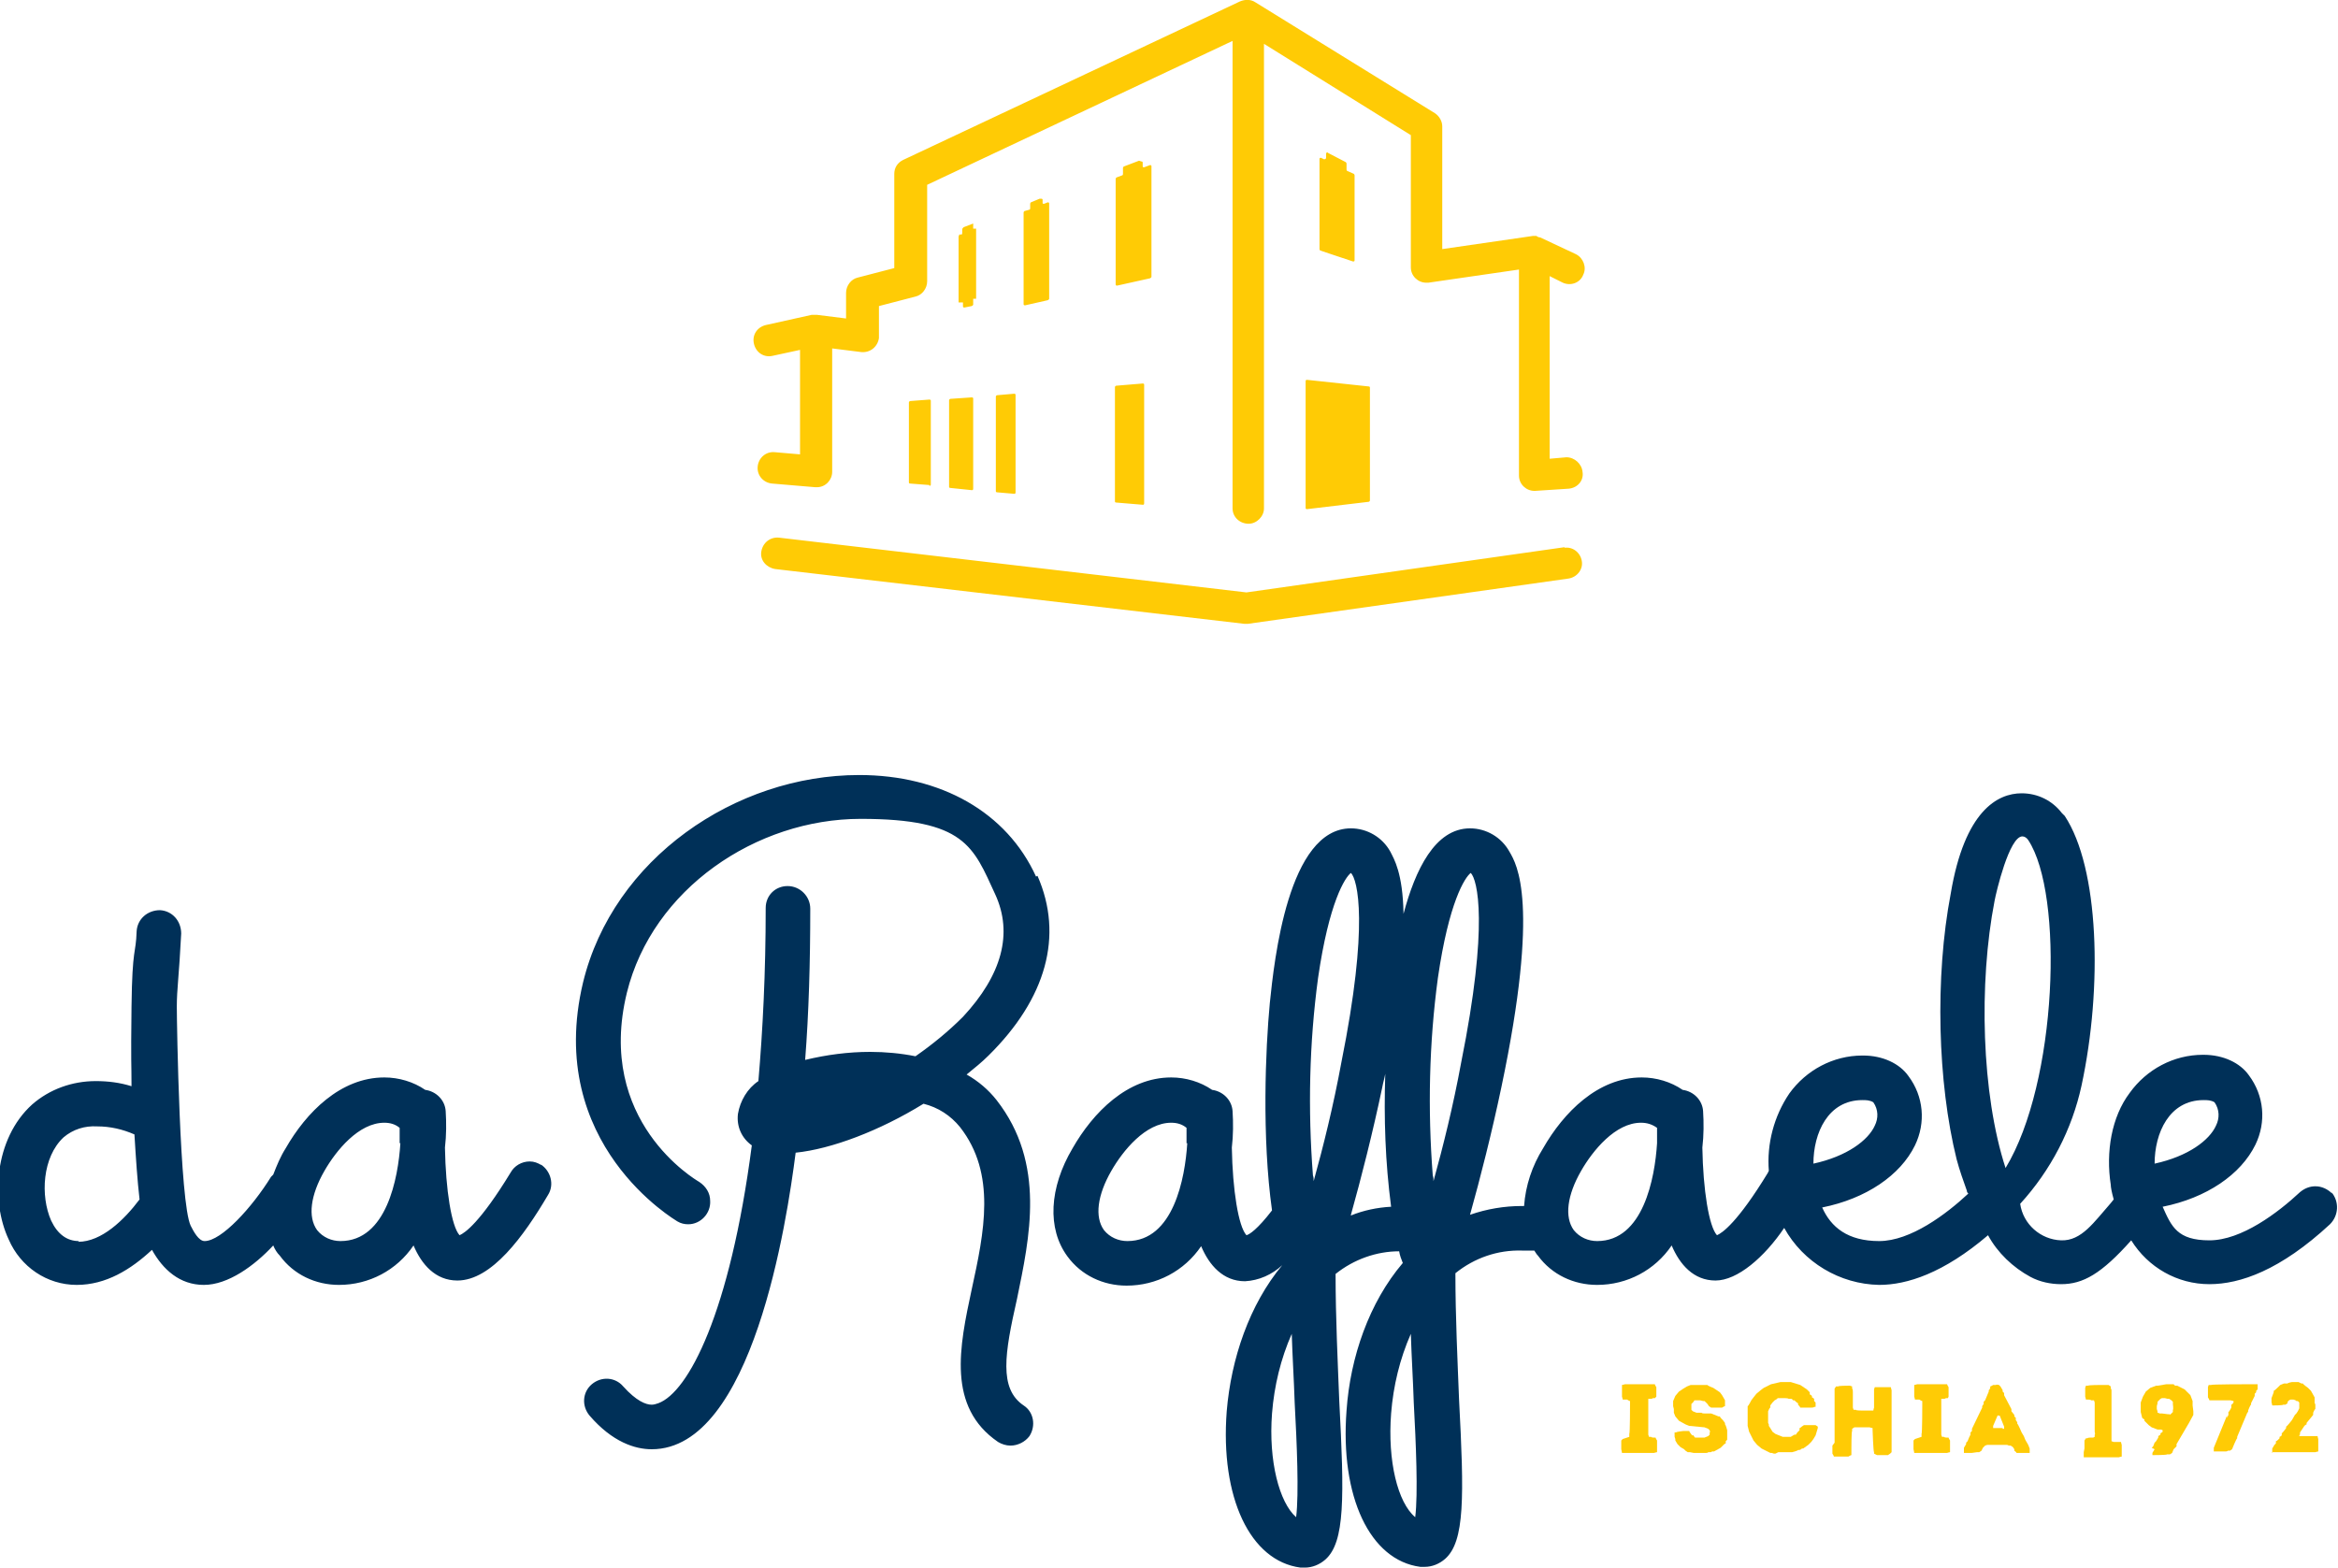 <?xml version="1.0" encoding="UTF-8"?>
<svg id="Layer_1" xmlns="http://www.w3.org/2000/svg" version="1.1" viewBox="0 0 320 214.6">
  <!-- Generator: Adobe Illustrator 29.2.0, SVG Export Plug-In . SVG Version: 2.1.0 Build 108)  -->
  <defs>
    <style>
      .st0 {
        fill: #ffcb05;
      }

      .st1 {
        fill: #003058;
      }
    </style>
  </defs>
  <g id="Raggruppa_6642">
    <g id="Raggruppa_6641">
      <g id="Raggruppa_6671">
        <path id="Tracciato_11278" class="st1" d="M319.2,163.4c-.6-.6-1.4-1-2.3-1-.8,0-1.5.3-2.1.8-3,2.8-8,6.6-12.4,6.6s-5.2-1.9-6.4-4.6c6-1.2,10.7-4.4,12.7-8.5,1.5-3.1,1.2-6.7-.9-9.5-1.2-1.7-3.5-2.8-6.2-2.8h-.1c-4,0-7.7,2-10,5.2-2.5,3.3-3.3,8.1-2.6,12.6,0,.3.1.9.4,2l-.4.5c-2.3,2.6-4,5.2-6.8,5.1-2.8-.1-5.2-2.2-5.6-5,4.2-4.6,7.1-10.2,8.4-16.2,2.9-13.5,2.4-29.8-2.3-36.9l-.2-.2-.2-.2c-1.3-1.7-3.3-2.7-5.5-2.7-3.3,0-7.8,2.4-9.7,13.7-2.2,11.5-1.8,25.9.8,36.4.4,1.5.9,2.9,1.4,4.3h0c0,.2.1.3.2.4-3,2.8-7.9,6.5-12.2,6.5s-6.6-1.9-7.8-4.6c6-1.2,10.7-4.4,12.7-8.5,1.5-3.1,1.2-6.7-.9-9.5-1.2-1.7-3.5-2.8-6.2-2.8h-.1c-4,0-7.7,2-10,5.2-2.1,3.1-3.1,6.9-2.8,10.6,0,0-.1.1-.1.2-4.2,6.9-6.3,8.3-7,8.6-1.1-1.2-1.9-6.2-2-12,.2-1.7.2-3.4.1-5-.1-1.5-1.3-2.7-2.8-2.9-1.6-1.1-3.6-1.7-5.6-1.7-6,0-10.7,4.8-13.5,9.7-1.5,2.4-2.4,5.1-2.6,7.9-.1,0-.2,0-.3,0-2.4,0-4.8.4-7.1,1.2,1.4-5,3-11.3,4.3-17.5,5.3-25.2,2.1-30.5,1.1-32.2-1.1-2-3.2-3.2-5.4-3.2-4.8,0-7.5,5.7-9.1,11.7-.1-5.6-1.3-7.5-1.8-8.5-1.1-2-3.2-3.2-5.4-3.2-8.6,0-10.5,18.1-11.1,23.9-.6,6.3-1.1,18.4.3,28.4-2,2.6-3.1,3.3-3.5,3.4-1.1-1.2-1.9-6.2-2-12,.2-1.7.2-3.4.1-5-.1-1.5-1.3-2.7-2.8-2.9-1.6-1.1-3.6-1.7-5.6-1.7-6,0-10.7,4.8-13.5,9.7-3.2,5.4-3.5,11-.7,14.8,1.9,2.6,4.9,4,8.1,4,4.1,0,7.9-2,10.2-5.4,1.1,2.6,3,4.8,6,4.8,1.9-.1,3.7-.9,5.1-2.2-4.5,5.4-7,12.8-7.6,20-.9,11.8,3.2,20.5,10.1,21.4.2,0,.4,0,.6,0,1,0,2-.4,2.8-1.1,2.7-2.4,2.6-8.5,1.9-21.8-.2-5.2-.5-11.3-.5-17.3,2.5-2,5.6-3.1,8.7-3.1.1.6.3,1.1.5,1.6-4.6,5.4-7.2,12.9-7.7,20.2-.9,11.8,3.2,20.5,10.1,21.4.2,0,.4,0,.6,0,1,0,2-.4,2.8-1.1,2.7-2.4,2.6-8.5,1.9-21.8-.2-5.2-.5-11.3-.5-17.3,2.6-2.1,5.8-3.2,9.1-3.1h1.7c.2.3.3.5.5.7,1.9,2.6,4.9,4,8.1,4,4.1,0,7.9-2,10.2-5.4,1.1,2.6,3,4.8,6,4.8s6.7-3.2,9.4-7.2c2.6,4.7,7.6,7.7,13,7.8,3.8,0,8.8-1.6,14.9-6.8,1.3,2.4,3.4,4.4,5.8,5.7,1.3.7,2.8,1,4.2,1,3,0,5.5-1.4,9.6-6,2.3,3.7,6.3,6,10.7,6,4.2,0,9.7-1.9,16.5-8.2,1.2-1.2,1.3-3.1.2-4.4M162.5,156.5c-.3,4.8-1.9,13.4-8.2,13.4-1.2,0-2.4-.5-3.2-1.5-1.3-1.8-.9-4.8,1-8.1,1.6-2.8,4.7-6.6,8.2-6.6.8,0,1.5.2,2.1.7v2.1ZM177.4,207.7c-2.3-2-3.8-7.7-3.3-14.2.3-3.8,1.2-7.5,2.7-10.9.1,3.2.3,6.3.4,9.4.3,5.6.6,12.5.2,15.7M179.8,161.7c0-.3,0-.5-.1-.8-.7-9-.5-18.1.7-27,1.5-10.4,3.7-13.8,4.5-14.4.9.9,2.5,7-1.3,25.9-1.1,6-2.5,11.6-3.8,16.3M184.9,166.3c1.4-5,3-11.3,4.3-17.5.1-.6.3-1.2.4-1.8-.2,6.1,0,12.1.8,18.2-1.9.1-3.8.5-5.5,1.2M193.7,207.7c-2.4-2-3.8-7.7-3.3-14.2.3-3.8,1.2-7.5,2.7-10.9.1,3.2.3,6.3.4,9.4.3,5.6.6,12.5.2,15.7M196.2,161.7c0-.3,0-.5-.1-.8-.7-9-.5-18.1.7-27,1.5-10.4,3.7-13.8,4.5-14.4.9.9,2.5,7-1.3,25.9-1.1,6-2.5,11.6-3.8,16.3M226.8,156.5c-.3,4.8-1.9,13.4-8.2,13.4-1.2,0-2.4-.5-3.2-1.5-1.3-1.8-.9-4.8,1-8.1,1.6-2.8,4.7-6.6,8.2-6.6.8,0,1.5.2,2.2.7v2.1ZM254.9,150.6c.5,0,1,0,1.5.3.7,1,.7,2.2.2,3.2-.9,2-3.8,4.2-8.4,5.2,0-4.2,2-8.7,6.7-8.7M274.5,159.9c-3.3-10.1-3.7-25.3-1.5-36.6.2-1.1,2-8.8,3.8-8.8.3,0,.6.2.8.5,4.9,7.4,4,33.2-3.1,44.9M301.6,150.6c.5,0,1,0,1.5.3.7,1,.7,2.2.2,3.2-.9,2-3.8,4.2-8.4,5.2,0-4.2,2-8.7,6.7-8.7M141.8,120c-4-8.8-13-13.9-24.2-13.9-17,0-33.7,11.5-37.8,28.4-5.3,22.2,12.8,32.6,12.9,32.7.5.3,1,.4,1.5.4,1.7,0,3.1-1.5,3-3.2,0-1.1-.6-2-1.5-2.6-.5-.3-14.2-8.3-9.9-25.9,3.5-14.2,17.7-23.8,32-23.8s15.4,3.8,18.4,10.3c2.5,5.4.9,11.1-4.4,16.8-2,2-4.2,3.8-6.5,5.4-2-.4-4.1-.6-6.2-.6-3,0-6,.4-8.9,1.1.5-6.4.7-13.4.7-20.7,0-1.7-1.4-3.1-3.1-3.1,0,0,0,0,0,0-1.7,0-3,1.3-3,3,0,0,0,0,0,0,0,8.9-.4,16.7-1,23.7-1.5,1-2.5,2.7-2.8,4.5-.2,1.7.5,3.3,1.9,4.3-3,23-8.7,33.8-12.8,35.3-.3.1-.6.2-.9.2-.8,0-2.1-.5-3.9-2.5-1.1-1.3-3-1.4-4.3-.3-1.3,1.1-1.4,3-.3,4.3h0c3.1,3.6,6.2,4.6,8.5,4.6,13.8,0,18.5-31.2,19.7-40.6,4.9-.5,11.5-3,17.5-6.7,2,.5,3.7,1.6,5,3.2,5,6.4,3.3,14.4,1.6,22.2-1.7,7.9-3.4,16.1,3.6,20.9.5.3,1.1.5,1.7.5,1,0,2-.5,2.6-1.3.9-1.4.6-3.3-.8-4.2,0,0,0,0,0,0-3.4-2.3-2.6-7.1-.9-14.6,1.7-8.3,4-18.5-2.8-27.2-1.1-1.4-2.5-2.6-4.1-3.5,1.1-.9,2.1-1.7,3-2.6,7.9-7.8,10.3-16.4,6.7-24.6M74.1,159.5c-.5-.3-1-.5-1.6-.5-1.1,0-2.1.6-2.6,1.5-4.2,6.9-6.3,8.3-7,8.6-1.1-1.2-1.9-6.2-2-12,.2-1.7.2-3.4.1-5-.1-1.5-1.3-2.7-2.8-2.9-1.6-1.1-3.6-1.7-5.6-1.7-6,0-10.7,4.8-13.5,9.7-.7,1.1-1.2,2.3-1.7,3.6-.1.1-.2.2-.3.3-2.6,4.2-6.8,8.8-9.1,8.8h0c-.8,0-1.5-1.3-1.9-2.1-1.5-3.1-1.9-27.6-1.9-30s.3-4.1.6-10c0-1.7-1.2-3.1-2.9-3.2-1.7,0-3.1,1.2-3.2,2.9-.1,3.2-.6,2-.7,10.3s0,7.4,0,10.9c-1.6-.5-3.2-.7-4.9-.7-3.2,0-6.3,1.1-8.7,3.2-5.2,4.7-5.7,13.2-3.2,18.5,1.6,3.7,5.2,6.2,9.3,6.2,4,0,7.4-2.1,10.3-4.8,1.5,2.7,3.8,4.8,7.1,4.8s6.9-2.6,9.5-5.4c.2.5.5,1,.9,1.4,1.9,2.6,4.9,4,8.1,4,4.1,0,7.9-2,10.2-5.4,1.1,2.6,3,4.8,6,4.8,4.7,0,9.1-6.1,12.4-11.7.9-1.4.4-3.3-1-4.2M10.8,169.9c-1.6,0-2.9-.9-3.8-2.8-1.5-3.4-1.2-8.7,1.7-11.4,1.3-1.1,2.9-1.6,4.6-1.5,1.8,0,3.5.4,5.1,1.1.2,3.3.4,6.3.7,8.9-2.1,2.8-5.2,5.8-8.4,5.8M54.8,156.5c-.3,4.8-1.9,13.4-8.2,13.4-1.2,0-2.4-.5-3.2-1.5-1.3-1.8-.9-4.8,1-8.1,1.6-2.8,4.7-6.6,8.2-6.6.8,0,1.5.2,2.1.7v2.1Z"/>
        <path id="Tracciato_11279" class="st0" d="M214.2,74.9l-43.6,6.2-64-7.5c-1.2-.1-2.2.7-2.4,1.9s.7,2.2,1.9,2.4l64.2,7.5c0,0,.2,0,.2,0,.1,0,.2,0,.3,0l43.9-6.2c1.2-.2,2-1.3,1.8-2.4-.2-1.2-1.3-2-2.4-1.8M215.7,34.8l-4.9-2.3s0,0,0,0c-.2,0-.4-.1-.5-.2,0,0,0,0-.1,0,0,0-.2,0-.2,0,0,0-.2,0-.2,0h0l-12.4,1.8v-16.8c0-.7-.4-1.4-1-1.8L171.8.3c-.6-.4-1.4-.4-2.1-.1l-46.1,21.7c-.8.4-1.2,1.1-1.2,1.9v12.9l-5,1.3c-.9.2-1.6,1.1-1.6,2.1v3.5l-4-.5s0,0,0,0c0,0-.1,0-.2,0-.2,0-.3,0-.5,0h0l-6.3,1.4c-1.2.3-1.9,1.4-1.6,2.6.3,1.2,1.4,1.9,2.6,1.6l3.7-.8v14.3l-3.5-.3c-1.2-.1-2.2.8-2.3,2-.1,1.2.8,2.2,2,2.3h0l5.9.5c0,0,.1,0,.2,0,1.2,0,2.1-1,2.1-2.1v-16.9l4,.5c1.2.1,2.2-.7,2.4-1.9,0,0,0-.2,0-.2v-4.2l5-1.3c.9-.2,1.6-1.1,1.6-2.1v-13.2l41.8-19.7v64c0,1.2,1,2.1,2.2,2.1,1.1,0,2.1-1,2.1-2.1V6l20.1,12.5v18.1c0,1.2,1,2.1,2.1,2.1.1,0,.2,0,.3,0l12.4-1.8v28.2c0,1.2,1,2.1,2.1,2.1h.1l4.6-.3c1.2-.1,2.1-1.1,1.9-2.3-.1-1.1-1.1-2-2.2-2l-2.3.2v-25l1.8.9c1.1.5,2.4,0,2.8-1.1.5-1,0-2.3-1-2.8M142.3,27.2l-1.2.5c0,0-.1.1-.1.2v.6c0,0,0,.2-.1.2l-.7.2c0,0-.1.1-.1.2v12.5c0,.1,0,.2.2.2,0,0,0,0,0,0l3.1-.7c0,0,.2-.1.2-.2v-13c0-.1,0-.2-.2-.2,0,0,0,0,0,0l-.5.2c-.1,0-.2,0-.2-.1,0,0,0,0,0,0v-.4c0-.1,0-.2-.2-.2,0,0,0,0,0,0M131.8,31.2c0,0-.1.1-.1.2v.5c0,0,0,.2-.1.2h-.3c0,.1-.1.2-.1.3v9h.6c0-.1,0,.5,0,.5,0,.1,0,.2.2.2,0,0,0,0,0,0l1-.2c0,0,.2-.1.2-.2v-.8h.4v-9.6h-.4c0,.1,0-.7,0-.7l-1.3.5ZM152.6,68.6c0,.1,0,.2.2.2l3.6.3c.1,0,.2,0,.2-.2,0,0,0,0,0,0v-16.2c0-.1,0-.2-.2-.2,0,0,0,0,0,0l-3.6.3c-.1,0-.2.1-.2.2v15.6ZM138.8,67.6c.1,0,.2,0,.2-.2,0,0,0,0,0,0v-13.3c0-.1,0-.2-.2-.2,0,0,0,0,0,0l-2.3.2c-.1,0-.2.1-.2.2v12.9c0,.1,0,.2.2.2l2.3.2ZM129.9,54.7v11.9c0,.1,0,.2.2.2l2.9.3c.1,0,.2,0,.2-.2,0,0,0,0,0,0v-12.3c0-.1,0-.2-.2-.2,0,0,0,0,0,0l-2.9.2c-.1,0-.2.1-.2.2M127.2,66.5c.1,0,.2,0,.2-.2,0,0,0,0,0,0v-11.4c0-.1,0-.2-.2-.2,0,0,0,0,0,0l-2.6.2c-.1,0-.2.1-.2.2v10.9c0,.1,0,.2.2.2l2.6.2ZM155.9,22l-2.1.8c0,0-.1.1-.1.2v.8c0,0,0,.2-.1.2l-.8.3c0,0-.1.1-.1.2v14.4c0,.1,0,.2.2.2,0,0,0,0,0,0l4.5-1c0,0,.2-.1.2-.2v-15.1c0-.1,0-.2-.2-.2,0,0,0,0,0,0l-.8.3c-.1,0-.2,0-.2-.1,0,0,0,0,0,0v-.5c0-.1,0-.2-.2-.2,0,0,0,0,0,0M178.9,69.7l8.4-1c.1,0,.2-.1.2-.2v-15.4c0-.1,0-.2-.2-.2l-8.4-.9c-.1,0-.2,0-.2.2,0,0,0,0,0,0v17.3c0,.1,0,.2.2.2,0,0,0,0,0,0M181.7,20.9l2.5,1.3c0,0,.1.1.1.2v.8c0,0,0,.2.1.2l.9.4c0,0,.1.1.1.2v11.6c0,.1,0,.2-.2.2,0,0,0,0,0,0l-4.5-1.5c0,0-.1-.1-.1-.2v-12.3c0-.1,0-.2.2-.2,0,0,0,0,0,0l.4.2c.1,0,.3,0,.3-.2v-.5c0-.2.1-.3.3-.2"/>
        <path id="Tracciato_11280" class="st0" d="M225.5,198.9h-1.1c0,0-.5,0-.5,0h-.3s-.4,0-.4,0h-.4c0,0-.3,0-.3,0h-.5c0-.1-.1-.5-.1-.5v-1.2s.2-.2.2-.2l.9-.3v-.4c.1,0,.1-4.1.1-4.1v-.4c-.1,0-.4-.2-.4-.2h-.6c0-.1-.1-.4-.1-.4v-.3s0-1,0-1v-.3c.1,0,.4-.1.4-.1h.6s1.1,0,1.1,0h.3c0,0,.2,0,.2,0h1.9c0,.1.2.4.2.4v1.3s-.2.2-.2.2h-.3c0,.1-.3.1-.3.1h-.3c0,.1,0,.4,0,.4v1.4c0,0,0,1,0,1v.3s0,1.5,0,1.5v.3s.1.3.1.3h.3c0,.1.3.1.3.1h.3c0,.1.2.4.2.4v1.6c-.1,0-.4.1-.4.1h-.5s-.3,0-.3,0Z"/>
        <path id="Tracciato_11281" class="st0" d="M231.8,199l-.5-.2h-.3c0,0-.3-.2-.3-.2l-.2-.2-.5-.3-.2-.2-.2-.2-.3-.5v-.2c0,0-.1-.3-.1-.3v-.3s0-.3,0-.3h.2c0-.1,1-.2,1-.2h.3s.2,0,.2,0h.3c0,.1.4.6.4.6h.2c0,.1.2.3.2.3h.7c0,0,.2,0,.2,0h.4s.5-.2.5-.2l.2-.2v-.3c.1,0,0-.3,0-.3l-.2-.2-.5-.2-2.1-.2-.5-.2-.9-.5-.5-.6-.2-.5v-.5c0,0-.1-.4-.1-.4v-.7s.3-.7.3-.7l.5-.6.6-.4.5-.3.5-.2h.2s.3,0,.3,0h.3c0,0,1,0,1,0h.5c0,.1.8.4.8.4l.9.6.3.4.4.7v.3s0,.3,0,.3v.2c-.1,0-.4.2-.4.2h-.2s-.3,0-.3,0h-.4s-.6,0-.6,0l-.3-.2-.2-.3-.2-.2-.2-.2h-.2c0,0-.4-.1-.4-.1h-.4s-.2,0-.2,0h-.2c0,.1-.2.3-.2.3l-.2.2v.4c0,0,0,.4,0,.4l.2.2.5.2h.7c0,.1.4.1.4.1h.3c0,0,.3,0,.3,0h.3s1,.4,1,.4h.2c0,.1.2.3.2.3l.2.2.3.4v.2c.1,0,.3.8.3.8v.4s0,.7,0,.7v.2c0,0-.2.2-.2.2v.3c-.1,0-.3.2-.3.2l-.4.4-.9.5h-.3c0,.1-.2.1-.2.1h-.3c0,.1-.3.1-.3.1h-.3c0,0-.3,0-.3,0h-1.1s-.5-.1-.5-.1Z"/>
        <path id="Tracciato_11282" class="st0" d="M243,199h-.2c0,0-.3-.1-.3-.1h-.2c0,0-.6-.3-.6-.3l-.6-.3-.6-.5-.5-.6-.6-1.2-.2-.8v-1c0,0,0-1.2,0-1.2v-.5c.1,0,.5-.8.5-.8l.3-.4.4-.5.6-.5.4-.3,1-.5,1.3-.3h.8s.3,0,.3,0h.3s1.3.4,1.3.4l.9.6.4.4v.3c.1,0,.3.2.3.2v.2c.1,0,.3.2.3.2v.3c0,0,.2.2.2.2v.3c0,0,0,.3,0,.3h-.2c0,.1-.4.1-.4.1h-.4s-.3,0-.3,0h-.3s-.2,0-.2,0h-.3c0-.1-.3-.4-.3-.4v-.2c-.1,0-.5-.4-.5-.4h-.2c0-.1-.2-.2-.2-.2h-.4c0-.1-.6-.1-.6-.1h-.9c0,.1-.4.3-.4.3l-.3.3-.3.4v.3c-.1,0-.3.5-.3.5v.5c0,0,0,.8,0,.8v.3s.1.2.1.2v.2c0,0,.2.3.2.3l.3.5.4.3.5.2.5.2h.4s.7,0,.7,0l.5-.3h.2c0,0,.2-.3.2-.3l.3-.3v-.3c.1,0,.3-.2.3-.2l.3-.2h.3s.3,0,.3,0h.3s.7,0,.7,0l.3.2v.2c0,0-.3,1-.3,1l-.3.5-.3.4-.4.4-.7.5h-.2c0,.1-.3.2-.3.2h-.2c0,.1-.8.3-.8.3h-.9c0,0-.7,0-.7,0h-.3Z"/>
        <path id="Tracciato_11283" class="st0" d="M251.1,197.5v-.2s0-4,0-4v-.3s0-.3,0-.3v-.5s0-.5,0-.5v-.3s0-1,0-1v-.3s.2-.3.2-.3h.3c0-.1,1.3-.1,1.3-.1h.3s.3.1.3.1v.3c.1,0,.1.5.1.5v.3s0,1,0,1v.2s0,.3,0,.3v.3s.1.3.1.3h.3c0,.1.8.1.8.1h.2s.3,0,.3,0h.5c0,0,.3,0,.3,0h.3c0-.1.1-.4.1-.4v-1s0-.3,0-.3v-.5s0-.2,0-.2v-.5s.1-.3.1-.3h.4c0,0,1.5,0,1.5,0h.3c0,.1.1.4.1.4v6.7s0,.2,0,.2v.4s0,1.2,0,1.2l-.2.2-.3.2h-.5s-.3,0-.3,0h-.7l-.4-.2v-.2c-.1,0-.2-3-.2-3v-.3c-.1,0-.4-.1-.4-.1h-.5s-1.6,0-1.6,0l-.3.2v.3c-.1,0-.1,2.4-.1,2.4v.3s0,.3,0,.3v.3c-.1,0-.4.2-.4.2h-.6s-.3,0-.3,0h-.5s-.3,0-.3,0h-.3c0-.1-.2-.4-.2-.4v-1.1Z"/>
        <path id="Tracciato_11284" class="st0" d="M265.5,198.9h-1.1c0,0-.5,0-.5,0h-.3s-.4,0-.4,0h-.4c0,0-.3,0-.3,0h-.5c0-.1-.1-.5-.1-.5v-1.2s.2-.2.2-.2l.9-.3v-.4c.1,0,.1-4.1.1-4.1v-.4c-.1,0-.4-.2-.4-.2h-.6c0-.1-.1-.4-.1-.4v-.3s0-1,0-1v-.3c.1,0,.4-.1.4-.1h.6s1.1,0,1.1,0h.3c0,0,.2,0,.2,0h1.9c0,.1.2.4.2.4v1.3s-.1.2-.1.2h-.3c0,.1-.3.1-.3.1h-.3c0,.1,0,.4,0,.4v1.4c0,0,0,1,0,1v.3s0,1.5,0,1.5v.3s.1.3.1.3h.3c0,.1.3.1.3.1h.3c0,.1.2.4.2.4v1.6c-.1,0-.4.1-.4.1h-.5s-.3,0-.3,0Z"/>
        <path id="Tracciato_11285" class="st0" d="M276.3,198.9h-.3c0-.1-.3-.3-.3-.3v-.2c0,0-.2-.3-.2-.3l-.3-.2h-.3c0-.1-.3-.1-.3-.1h-.2s-1.3,0-1.3,0h-.2s-.6,0-.6,0h-.3s-.3.1-.3.1l-.3.3-.2.4-.3.2h-.3c0,0-.7.1-.7.1h-.3s-.5,0-.5,0h-.3c0,0,0-.4,0-.4v-.3c0,0,.3-.5.3-.5v-.2c0,0,.2-.2.2-.2l.2-.5.2-.4v-.3c0,0,.2-.2.2-.2v-.3c0,0,1.4-2.9,1.4-2.9v-.2c0,0,.2-.3.2-.3v-.3c0,0,.2-.2.2-.2l.5-1.2v-.2c.1,0,.2-.3.2-.3v-.2c.1,0,.4-.2.4-.2h.4c0-.1.4,0,.4,0l.2.2.3.5v.2c0,0,.2.2.2.2v.3c0,0,1,1.9,1,1.9v.3c0,0,.4.5.4.5v.2c0,0,.2.2.2.2v.3c0,0,.2.3.2.3v.2c.1,0,.6,1.2.6,1.2l.3.5.2.5.4.7.2.5v.3c0,0,0,.3,0,.3h-.4c0,0-.4,0-.4,0h-.3s-.5,0-.5,0h-.3ZM274.1,195.6h.2c0-.1,0-.3,0-.3l-.6-1.5h-.2c0-.1-.1,0-.1,0l-.6,1.4v.3s.2,0,.2,0h.3s.3,0,.3,0h.5Z"/>
        <path id="Tracciato_11286" class="st0" d="M285.3,198.3v-.2s0-.3,0-.3v-.3s0-.3,0-.3l.2-.3h.2c0-.1.5-.1.5-.1h.3s.2-.1.2-.1v-.3c.1,0,0-.4,0-.4v-.9s0-.3,0-.3v-.5s0-.5,0-.5v-1.8s-.1-.3-.1-.3h-.4c0-.1-.4-.1-.4-.1h-.3c0-.1-.1-.4-.1-.4v-.5c0,0,0-.2,0-.2v-.5s.1-.3.1-.3h.3c0-.1,1.7-.1,1.7-.1h.3s.8,0,.8,0l.3.2v.3c.1,0,.1.3.1.3v.3s0,.3,0,.3v.3c0,0,0,.3,0,.3v.3c0,0,0,1.1,0,1.1v.3s0,.3,0,.3v.3s0,.3,0,.3v.3c0,0,0,.3,0,.3v.3s0,.3,0,.3v.5s0,1.1,0,1.1v.3c0,0,.3.1.3.1h1c0,.1.1.4.1.4v.5s0,.3,0,.3v.3s0,.2,0,.2v.3c-.1,0-.4.1-.4.1h-.3s-1.8,0-1.8,0h-.3s-2.1,0-2.1,0h-.3c0-.1,0-.4,0-.4v-.3Z"/>
        <path id="Tracciato_11287" class="st0" d="M294.5,198.2l.2-.2.2-.5.2-.2.3-.5v-.2c0,0,.3-.2.3-.2v-.2c.1,0,.3-.2.3-.2v-.2c0,0-.2-.1-.2-.1h-.5s-.8-.3-.8-.3l-.4-.3-.6-.6v-.2c-.1,0-.3-.2-.3-.2l-.2-.8v-1s0-.3,0-.3l.3-.8.4-.7.6-.5.8-.3h.2c0,0,1.2-.2,1.2-.2h1c0,0,.2.2.2.2h.3c0,0,.6.3.6.3l.4.2.4.4.2.2.2.2.3.8v.6c0,0,.1.8.1.8v.5c0,0-.6,1.1-.6,1.1l-1.7,2.9v.3c0,0-.4.4-.4.4l-.2.5-.3.2h-.4c0,.1-1.8.1-1.8.1h-.2c0-.1,0-.3,0-.3l.3-.5ZM297,193.7l.2-.2.2-.2v-.3c.1,0,0-.8,0-.8v-.3c0,0-.2-.2-.2-.2l-.3-.2h-.2c0,0-.4-.1-.4-.1h-.4s-.2.1-.2.1l-.2.2-.2.2v.2c0,0-.1.4-.1.4v.4s.1.3.1.3v.2c.1,0,.3.1.3.1h.3c0,0,.8.1.8.1h.3Z"/>
        <path id="Tracciato_11288" class="st0" d="M304.8,194.1l.2-.4v-.4c.1,0,.4-.6.4-.6v-.4c.1,0,.3-.3.3-.3v-.2c0,0-.4-.1-.4-.1h-1s-.3,0-.3,0h-.3s-.5,0-.5,0h-.3s-.3,0-.3,0h-.2c0-.1-.2-.4-.2-.4v-.3s0-.3,0-.3v-.2s0-.3,0-.3v-.3s.1-.3.1-.3h.3c0-.1,5-.1,5-.1h.3s.8,0,.8,0h.3c0,0,0,.4,0,.4v.3c0,0-.2.2-.2.2v.2c0,0-.2.2-.2.2v.3c0,0-.5,1-.5,1v.2c-.1,0-.4.8-.4.8v.2c-.1,0-.2.3-.2.3l-1.3,3.1v.2c-.1,0-.7,1.5-.7,1.5l-.3.2h-.3c0,.1-.3.1-.3.1h-.3s-.5,0-.5,0h-.3s-.3,0-.3,0h-.2v-.5l1.8-4.4Z"/>
        <path id="Tracciato_11289" class="st0" d="M311,198.9v-.3c0,0,0-.3,0-.3l.3-.5.2-.2v-.3c.1,0,.3-.2.3-.2l.2-.2v-.2c.1,0,.3-.2.3-.2v-.3c.1,0,.6-.7.6-.7v-.2c.1,0,.8-.9.8-.9l.4-.7.2-.2.2-.3.2-.4v-.3c0,0,0-.2,0-.2v-.3s-.2-.2-.2-.2h-.2c0-.1-.4-.2-.4-.2h-.4s-.2.1-.2.1l-.2.2v.2c0,0-.3.2-.3.2h-.3c0,.1-1.3.1-1.3.1h-.2c0-.1-.1-.4-.1-.4v-.3c0,0,0-.3,0-.3l.3-.8v-.2c.1,0,.7-.6.7-.6l.2-.2.5-.2h.5c0-.1.6-.2.6-.2h.9c0,0,.4.2.4.2h.2c0,.1.7.6.7.6l.2.2.2.2.5.9v.8c.1,0,.1.3.1.3v.5c-.1,0-.3.5-.3.5v.3c0,0-.9,1.1-.9,1.1v.2c-.1,0-.3.2-.3.2l-.6.9v.3c-.1,0-.1.2-.1.2h.3c0,0,1.7,0,1.7,0h.5c0,.1.1.4.1.4v.5s0,.3,0,.3v.3s0,.3,0,.3v.3c-.1,0-.4.1-.4.1h-1.6s-.2,0-.2,0h-3.4s-.3,0-.3,0h-.5Z"/>
      </g>
    </g>
  </g>
</svg>